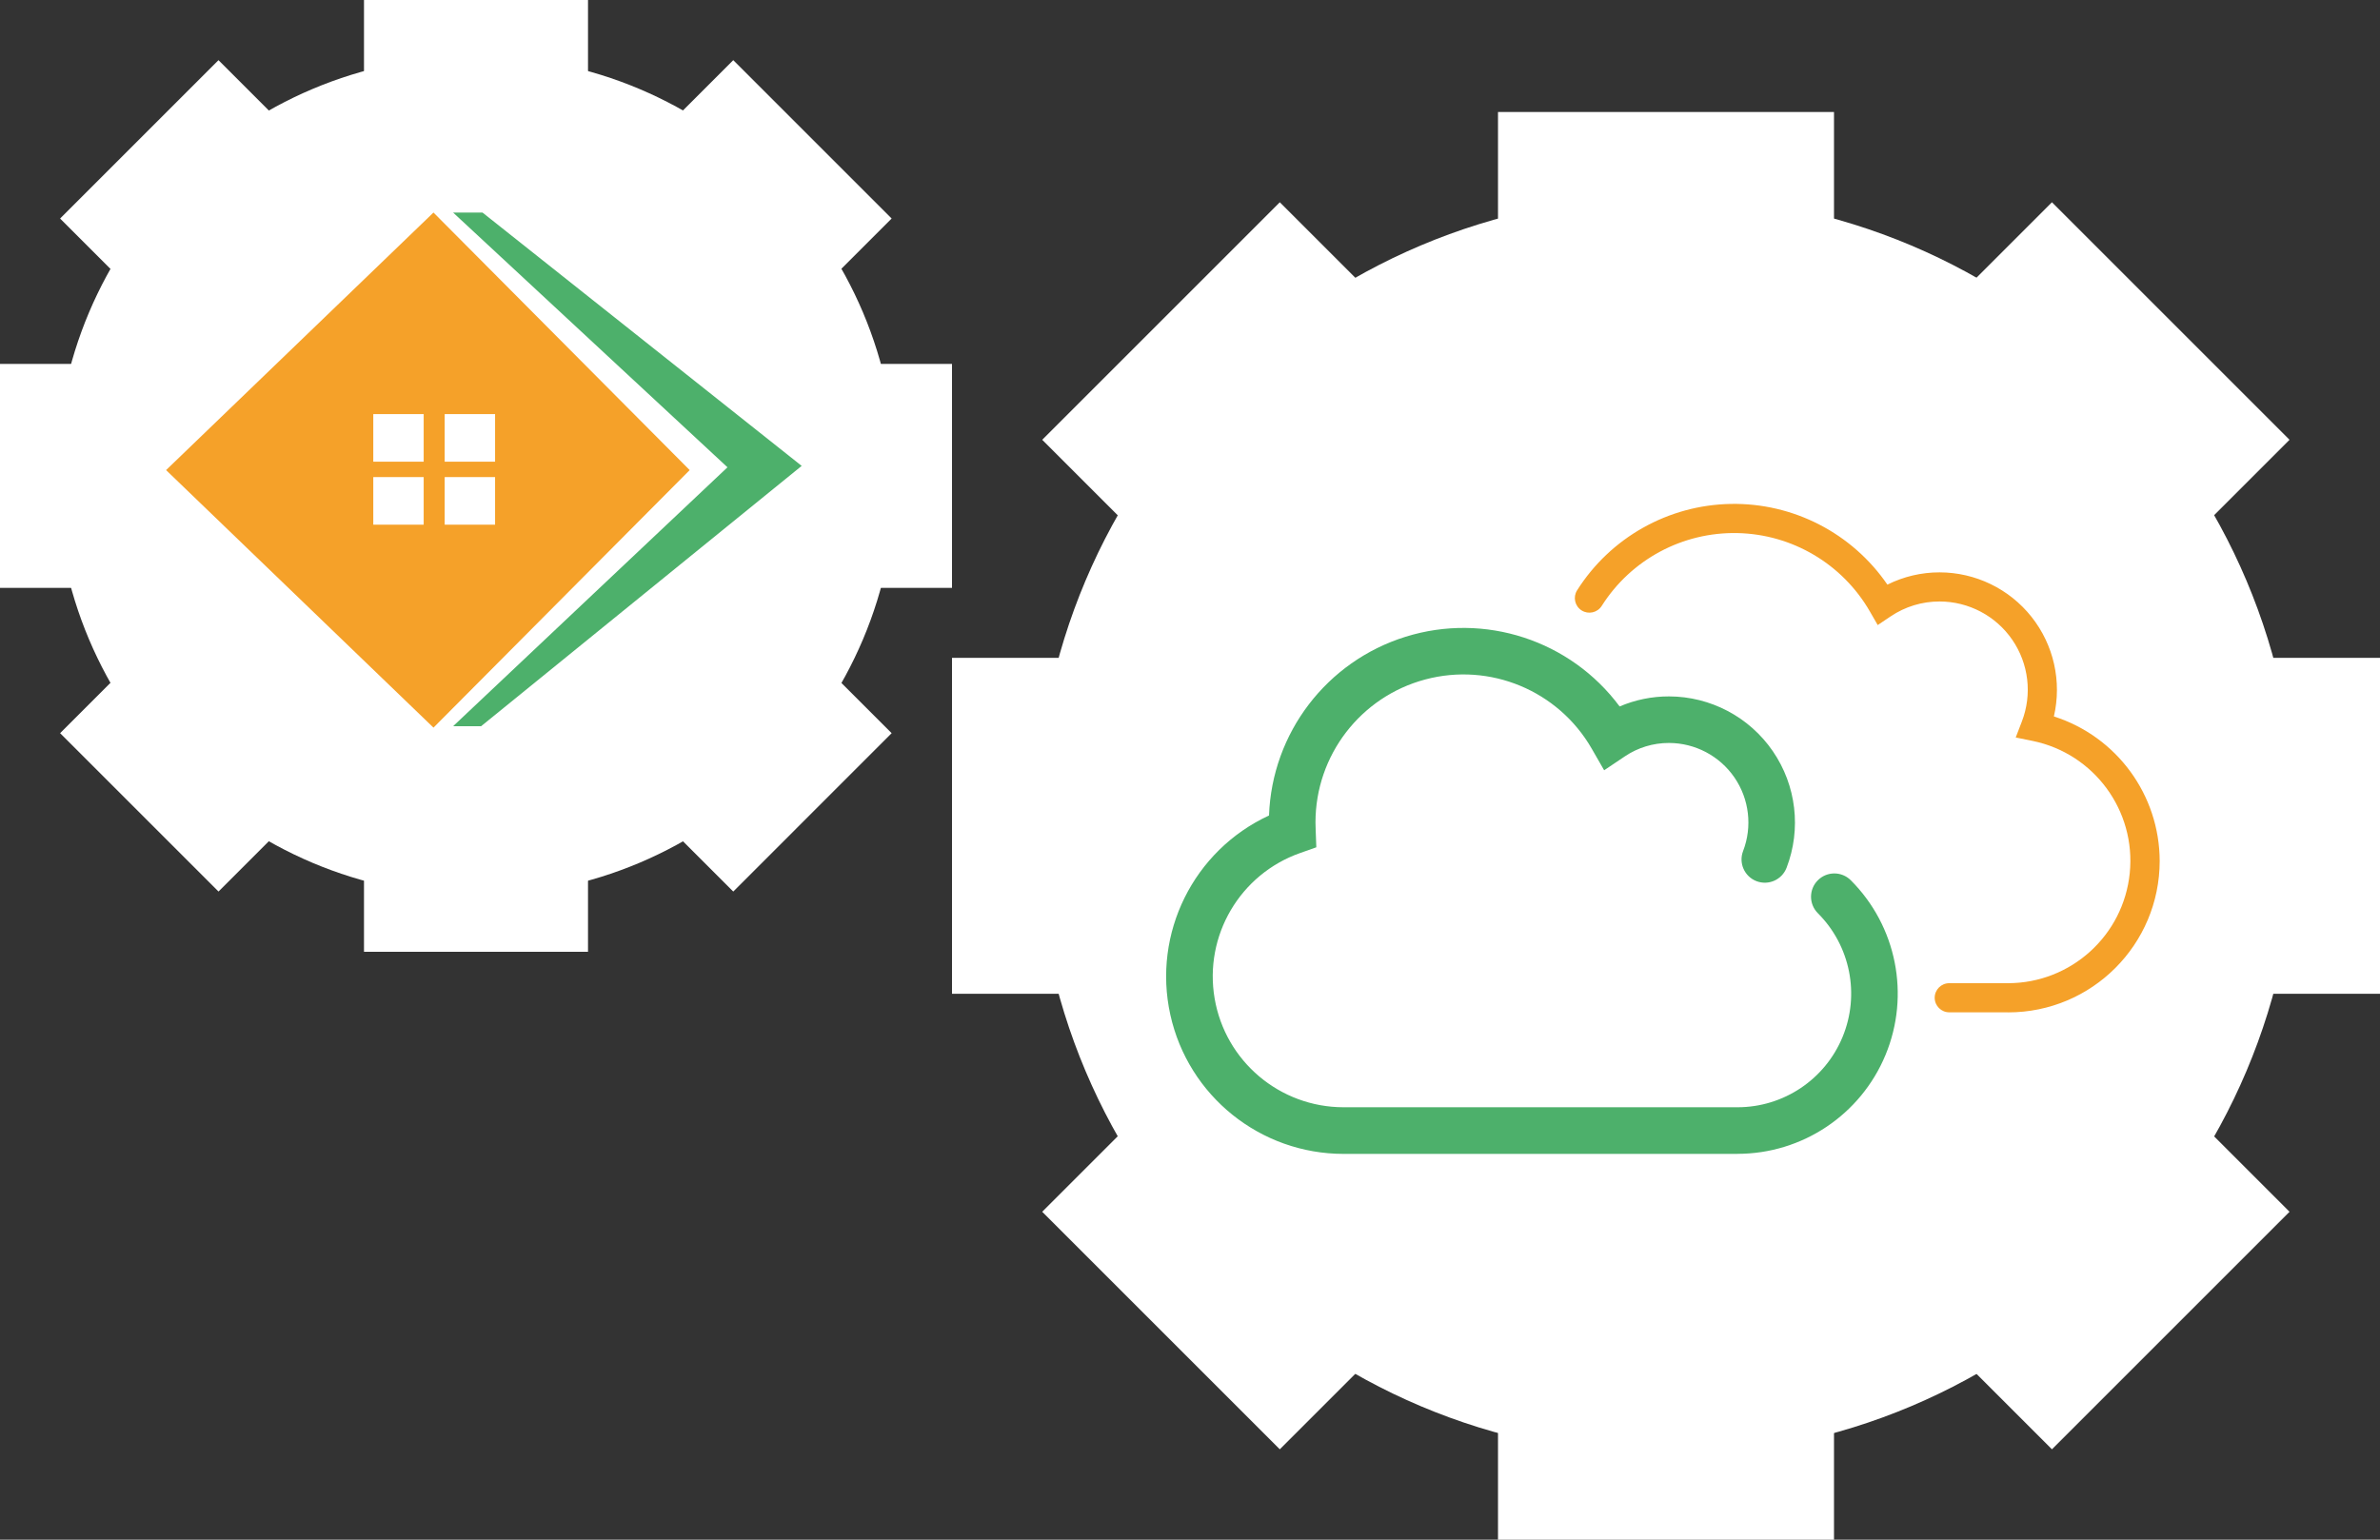 <?xml version="1.0" encoding="UTF-8"?>
<!-- Generated by Pixelmator Pro 3.6.7 -->
<svg width="170" height="110" viewBox="0 0 170 110" xmlns="http://www.w3.org/2000/svg">
    <rect x="0" y="0" width="170" height="110" fill="#333333" stroke="none"/>
    <g id="Groupe5846">
        <g id="gear">
            <path id="Ellipse522" fill="#ffffff" stroke="none" d="M 164 59 C 164 83.853 143.853 104 119 104 C 94.147 104 74 83.853 74 59 C 74 34.147 94.147 14 119 14 C 143.853 14 164 34.147 164 59 Z"/>
            <path id="Rectangle3463" fill="#ffffff" stroke="none" d="M 68 47 L 170 47 L 170 71 L 68 71 Z"/>
            <path id="Rectangle3464" fill="#ffffff" stroke="none" d="M 74.444 31.42 L 91.414 14.45 L 163.538 86.574 L 146.568 103.545 Z"/>
            <path id="Rectangle3465" fill="#ffffff" stroke="none" d="M 74.443 86.574 L 146.568 14.45 L 163.538 31.42 L 91.414 103.545 Z"/>
            <path id="Rectangle3462" fill="#ffffff" stroke="none" d="M 107 8 L 131 8 L 131 110 L 107 110 Z"/>
        </g>
        <g id="cr-cloud">
            <g id="g1">
                <path id="Trac" fill="#f5a129" stroke="none" d="M 143.439 72.324 L 139.233 72.324 C 138.658 72.324 138.192 71.858 138.192 71.284 C 138.192 70.709 138.658 70.243 139.233 70.243 L 143.437 70.243 C 147.921 70.238 151.675 66.84 152.125 62.378 C 152.576 57.916 149.578 53.836 145.185 52.934 L 143.98 52.689 L 144.421 51.542 C 145.166 49.604 144.91 47.423 143.735 45.71 C 142.56 43.998 140.617 42.974 138.54 42.972 L 138.536 42.972 C 137.293 42.971 136.079 43.341 135.048 44.035 L 134.122 44.657 L 133.566 43.691 C 131.611 40.294 128.021 38.168 124.102 38.085 C 120.183 38.002 116.506 39.976 114.409 43.288 C 114.102 43.773 113.459 43.918 112.973 43.611 C 112.487 43.303 112.343 42.66 112.65 42.174 C 115.037 38.403 119.16 36.084 123.623 36.002 C 128.085 35.92 132.29 38.087 134.814 41.768 C 135.97 41.191 137.245 40.891 138.537 40.892 L 138.544 40.892 C 141.102 40.896 143.519 42.066 145.108 44.07 C 146.697 46.074 147.286 48.694 146.706 51.186 C 151.198 52.622 154.251 56.792 154.263 61.508 C 154.262 67.486 149.415 72.331 143.437 72.329 Z"/>
            </g>
            <g id="g2">
                <path id="path1" fill="#4db06b" stroke="none" d="M 124.105 82.439 L 95.969 82.439 C 90.02 82.438 84.873 78.3 83.593 72.49 C 82.313 66.681 85.246 60.763 90.644 58.262 C 90.855 52.364 94.769 47.243 100.405 45.49 C 106.04 43.737 112.168 45.734 115.688 50.472 C 116.8 49.997 117.997 49.752 119.206 49.754 L 119.213 49.754 C 122.179 49.758 124.953 51.222 126.631 53.668 C 128.309 56.114 128.676 59.229 127.612 61.998 C 127.282 62.856 126.319 63.283 125.461 62.953 C 124.604 62.623 124.176 61.66 124.507 60.802 C 125.178 59.056 124.947 57.09 123.889 55.547 C 122.83 54.005 121.08 53.082 119.208 53.08 L 119.204 53.08 C 118.085 53.079 116.991 53.412 116.063 54.037 L 114.582 55.031 L 113.692 53.483 C 111.305 49.335 106.427 47.308 101.803 48.544 C 97.179 49.779 93.963 53.968 93.963 58.755 C 93.963 58.94 93.971 59.125 93.977 59.31 L 94.023 60.535 L 92.868 60.943 C 88.573 62.455 85.992 66.844 86.759 71.333 C 87.525 75.823 91.416 79.106 95.97 79.107 L 124.106 79.107 C 127.391 79.107 130.352 77.128 131.609 74.093 C 132.866 71.058 132.17 67.565 129.847 65.243 C 129.197 64.593 129.197 63.539 129.847 62.89 C 130.497 62.24 131.55 62.24 132.2 62.89 C 135.474 66.164 136.454 71.089 134.681 75.367 C 132.909 79.646 128.734 82.435 124.103 82.435 Z"/>
            </g>
        </g>
        <g id="gear-2">
            <path id="Ellipse522-2" fill="#ffffff" stroke="none" d="M 64 34 C 64 50.569 50.569 64 34 64 C 17.431 64 4 50.569 4 34 C 4 17.431 17.431 4 34 4 C 50.569 4 64 17.431 64 34 Z"/>
            <path id="Rectangle3463-2" fill="#ffffff" stroke="none" d="M 0 26 L 68 26 L 68 42 L 0 42 Z"/>
            <path id="Rectangle3464-2" fill="#ffffff" stroke="none" d="M 4.293 15.613 L 15.606 4.299 L 63.689 52.382 L 52.376 63.696 Z"/>
            <path id="Rectangle3465-2" fill="#ffffff" stroke="none" d="M 4.293 52.381 L 52.376 4.298 L 63.689 15.612 L 15.607 63.695 Z"/>
            <path id="Rectangle3462-2" fill="#ffffff" stroke="none" d="M 26 0 L 42 0 L 42 68 L 26 68 Z"/>
        </g>
        <g id="Groupe5844">
            <path id="Trac1" fill="#f5a129" stroke="none" d="M 11.863 33.585 L 30.963 51.985 L 49.263 33.585 L 30.963 15.185 L 11.863 33.585 Z"/>
            <path id="Rectangle1" fill="#ffffff" stroke="none" d="M 26.663 29.585 L 30.263 29.585 L 30.263 32.985 L 26.663 32.985 Z"/>
            <path id="Rectangle2" fill="#ffffff" stroke="none" d="M 31.763 29.585 L 35.363 29.585 L 35.363 32.985 L 31.763 32.985 Z"/>
            <path id="Rectangle3" fill="#ffffff" stroke="none" d="M 26.663 34.085 L 30.263 34.085 L 30.263 37.485 L 26.663 37.485 Z"/>
            <path id="Rectangle4" fill="#ffffff" stroke="none" d="M 31.763 34.085 L 35.363 34.085 L 35.363 37.485 L 31.763 37.485 Z"/>
            <path id="Trac2" fill="#4db06b" stroke="none" d="M 32.363 15.185 L 51.963 33.385 L 32.363 51.885 L 34.363 51.885 L 57.263 33.285 L 34.463 15.185 L 32.363 15.185 Z"/>
        </g>
    </g>
</svg>
